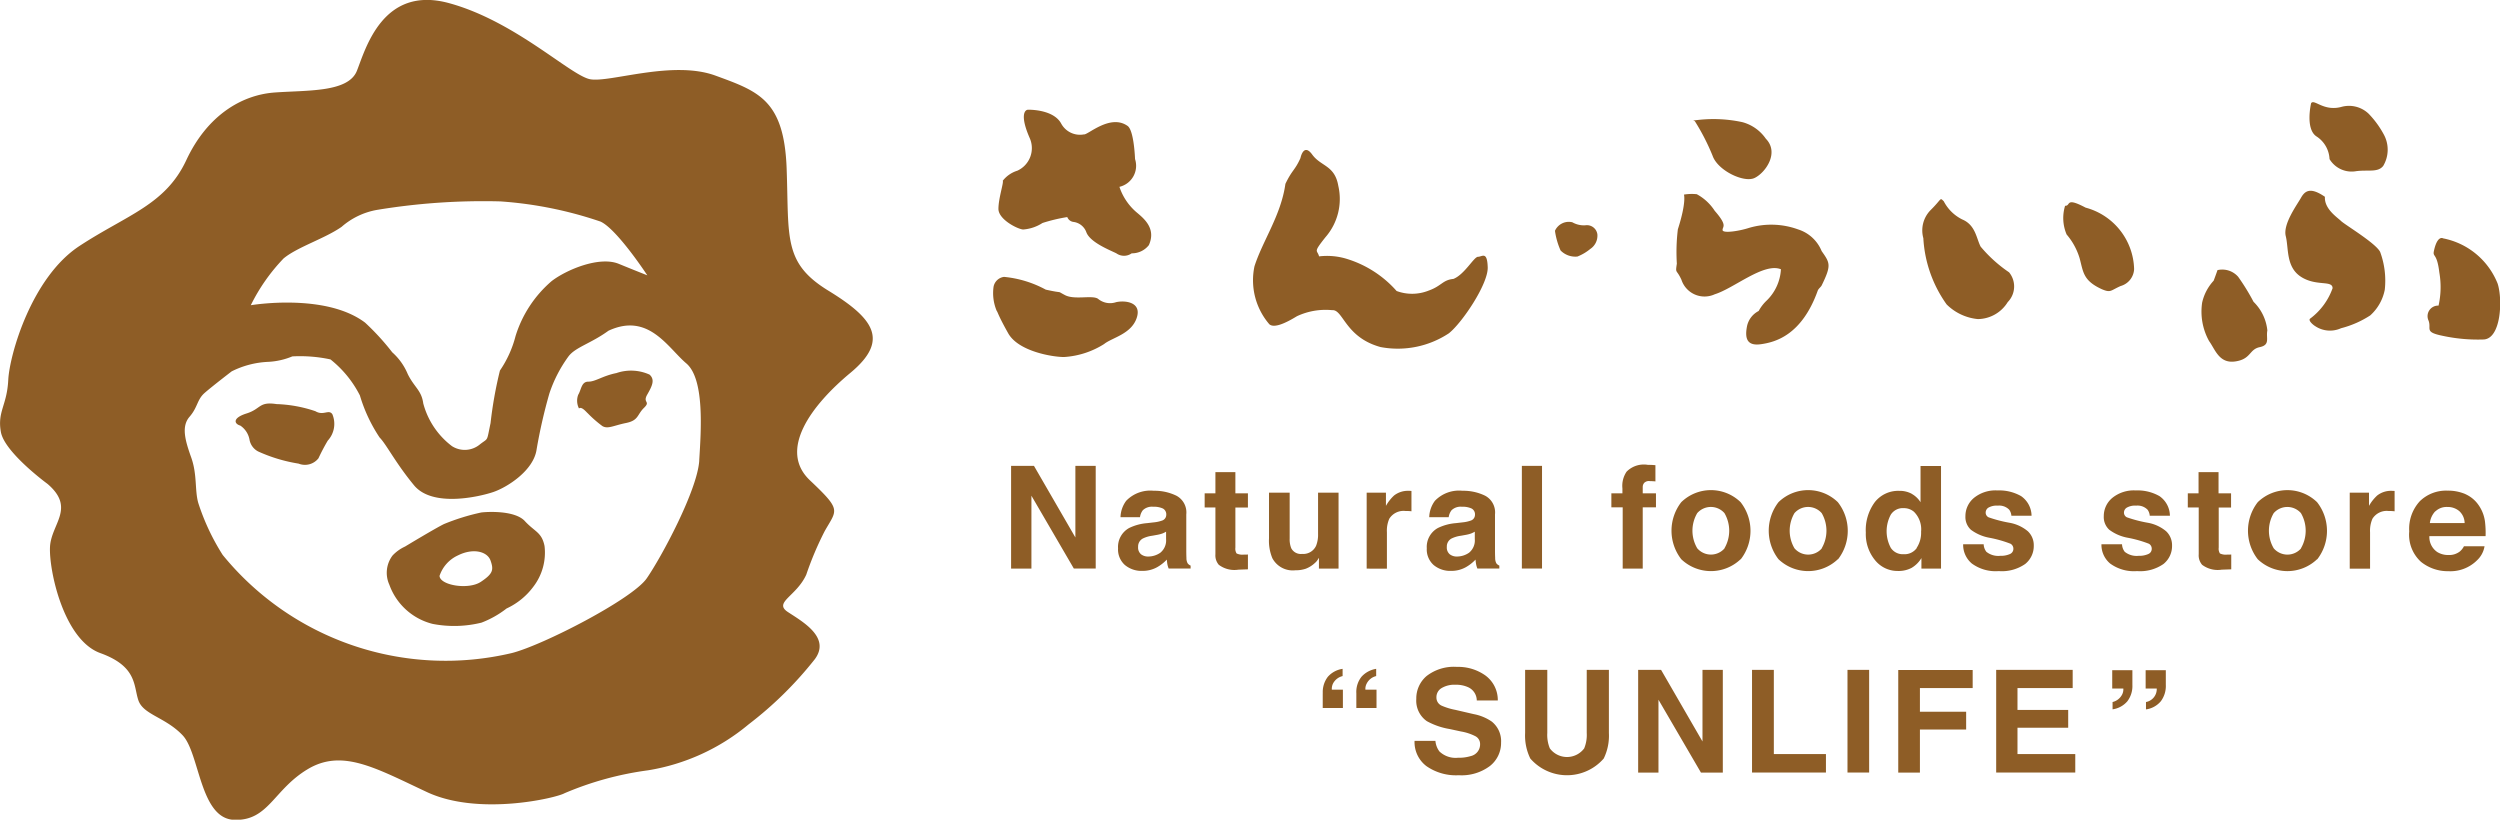 <svg xmlns="http://www.w3.org/2000/svg" width="183" height="60" viewBox="0 0 183 60">
  <defs>
    <style>
      .cls-1 {
        fill: #8e5d26;
        fill-rule: evenodd;
      }
    </style>
  </defs>
  <path id="head-logo.svg_png_head-logo.png" data-name="head-logo.svg,png/head-logo.png" class="cls-1" d="M366.013,72.1h1.673l3.032,5.243V72.1h1.488v7.519h-1.6L367.5,74.286v5.335h-1.488V72.1Zm10.448,4.137a2.457,2.457,0,0,0,.59-0.127,0.44,0.44,0,0,0,.319-0.414,0.486,0.486,0,0,0-.245-0.472,1.573,1.573,0,0,0-.718-0.13,0.952,0.952,0,0,0-.751.255,1.048,1.048,0,0,0-.209.51h-1.426a2.1,2.1,0,0,1,.416-1.2,2.45,2.45,0,0,1,2.02-.735,3.633,3.633,0,0,1,1.655.362,1.383,1.383,0,0,1,.724,1.367v2.551c0,0.176,0,.391.011,0.642a0.792,0.792,0,0,0,.088.388,0.519,0.519,0,0,0,.218.167v0.215h-1.607a1.593,1.593,0,0,1-.094-0.316c-0.018-.1-0.03-0.211-0.042-0.338a2.967,2.967,0,0,1-.708.556,2.163,2.163,0,0,1-1.084.271,1.891,1.891,0,0,1-1.276-.431,1.522,1.522,0,0,1-.5-1.222,1.578,1.578,0,0,1,.809-1.485,3.654,3.654,0,0,1,1.305-.356Zm0.9,0.679a1.753,1.753,0,0,1-.286.14,2.511,2.511,0,0,1-.4.1l-0.337.061a2.194,2.194,0,0,0-.679.2,0.662,0.662,0,0,0-.349.617,0.64,0.64,0,0,0,.213.538,0.823,0.823,0,0,0,.518.166,1.559,1.559,0,0,0,.892-0.276,1.159,1.159,0,0,0,.424-1V76.918Zm2.82-1.77V74.112h0.787V72.561h1.462v1.552h0.918v1.036h-0.918v2.938a0.651,0.651,0,0,0,.088.425,0.982,0.982,0,0,0,.539.084c0.044,0,.093,0,0.142,0s0.1,0,.149-0.008v1.087l-0.7.025a1.9,1.9,0,0,1-1.432-.357,1.055,1.055,0,0,1-.248-0.769V75.148h-0.787Zm6.223-1.087v3.351a1.754,1.754,0,0,0,.113.715,0.788,0.788,0,0,0,.79.422,1.035,1.035,0,0,0,1.032-.6,2.192,2.192,0,0,0,.143-0.863V74.061h1.5v5.56h-1.436V78.836c-0.014.017-.048,0.069-0.1,0.154a1,1,0,0,1-.2.224,2.064,2.064,0,0,1-.669.418,2.31,2.31,0,0,1-.758.113,1.691,1.691,0,0,1-1.684-.888,3.335,3.335,0,0,1-.244-1.443V74.061h1.514Zm8.788-.13,0.127,0.008v1.489q-0.141-.015-0.249-0.02c-0.073,0-.132,0-0.177,0a1.231,1.231,0,0,0-1.2.571,2.195,2.195,0,0,0-.171.989v2.658H392.04v-5.56h1.411V75.03a3.068,3.068,0,0,1,.595-0.76,1.644,1.644,0,0,1,1.079-.341Zm3.867,2.308a2.445,2.445,0,0,0,.59-0.127,0.44,0.44,0,0,0,.319-0.414,0.484,0.484,0,0,0-.245-0.472,1.566,1.566,0,0,0-.717-0.13,0.951,0.951,0,0,0-.751.255,1.039,1.039,0,0,0-.21.51h-1.425a2.1,2.1,0,0,1,.416-1.2,2.448,2.448,0,0,1,2.02-.735,3.639,3.639,0,0,1,1.655.362,1.383,1.383,0,0,1,.723,1.367v2.551c0,0.176,0,.391.012,0.642a0.806,0.806,0,0,0,.087.388,0.532,0.532,0,0,0,.218.167v0.215h-1.607a1.586,1.586,0,0,1-.093-0.316c-0.018-.1-0.031-0.211-0.042-0.338a2.972,2.972,0,0,1-.709.556,2.158,2.158,0,0,1-1.084.271,1.889,1.889,0,0,1-1.275-.431,1.523,1.523,0,0,1-.5-1.222,1.577,1.577,0,0,1,.81-1.485,3.654,3.654,0,0,1,1.305-.356Zm0.9,0.679a1.723,1.723,0,0,1-.287.14,2.454,2.454,0,0,1-.4.1l-0.336.061a2.194,2.194,0,0,0-.679.2,0.66,0.66,0,0,0-.349.617,0.64,0.64,0,0,0,.213.538,0.823,0.823,0,0,0,.518.166,1.563,1.563,0,0,0,.892-0.276,1.159,1.159,0,0,0,.424-1V76.918Zm4.907,2.7H403.4V72.1h1.476v7.519Zm8-7.588,0.311,0.023V73.24c-0.083-.011-0.222-0.019-0.417-0.024a0.483,0.483,0,0,0-.4.127,0.456,0.456,0,0,0-.112.3v0.469h0.969v1.026h-0.969v4.483h-1.467V75.138h-0.829V74.112h0.809V73.755a1.851,1.851,0,0,1,.306-1.229,1.772,1.772,0,0,1,1.549-.5C412.715,72.026,412.8,72.029,412.876,72.033Zm6.546,6.907a3.146,3.146,0,0,1-4.343,0,3.407,3.407,0,0,1,0-4.176,3.114,3.114,0,0,1,4.343,0A3.4,3.4,0,0,1,419.422,78.941Zm-1.182-.8a2.555,2.555,0,0,0,0-2.575,1.325,1.325,0,0,0-1.992,0,2.536,2.536,0,0,0,0,2.575A1.321,1.321,0,0,0,418.24,78.137Zm8.3,0.8a3.148,3.148,0,0,1-4.344,0,3.41,3.41,0,0,1,0-4.176,3.115,3.115,0,0,1,4.344,0A3.4,3.4,0,0,1,426.543,78.941Zm-1.182-.8a2.555,2.555,0,0,0,0-2.575,1.326,1.326,0,0,0-1.993,0,2.542,2.542,0,0,0,0,2.575A1.322,1.322,0,0,0,425.361,78.137Zm6.587-3.988a1.8,1.8,0,0,1,.648.615V72.112h1.5v7.509h-1.435V78.851a2.071,2.071,0,0,1-.721.719,2.048,2.048,0,0,1-1.006.225,2.109,2.109,0,0,1-1.666-.788,3,3,0,0,1-.677-2.022,3.44,3.44,0,0,1,.667-2.24,2.182,2.182,0,0,1,1.78-.815A1.848,1.848,0,0,1,431.948,74.15Zm0.363,3.961a2,2,0,0,0,.326-1.188,1.806,1.806,0,0,0-.523-1.459,1.135,1.135,0,0,0-.746-0.265,1.042,1.042,0,0,0-.951.481,2.566,2.566,0,0,0,.005,2.429,1.048,1.048,0,0,0,.936.462A1.1,1.1,0,0,0,432.311,78.111Zm4.907-.265a0.95,0.95,0,0,0,.2.551,1.393,1.393,0,0,0,1.021.291,1.584,1.584,0,0,0,.695-0.127,0.408,0.408,0,0,0,.258-0.383,0.414,0.414,0,0,0-.208-0.373,8.685,8.685,0,0,0-1.545-.438,3.231,3.231,0,0,1-1.357-.587,1.26,1.26,0,0,1-.4-1,1.725,1.725,0,0,1,.616-1.324,2.5,2.5,0,0,1,1.733-.553,3.227,3.227,0,0,1,1.727.416,1.776,1.776,0,0,1,.765,1.437h-1.477a0.847,0.847,0,0,0-.161-0.445,1.026,1.026,0,0,0-.832-0.295,1.215,1.215,0,0,0-.688.147,0.425,0.425,0,0,0-.2.347,0.379,0.379,0,0,0,.218.362,9.657,9.657,0,0,0,1.542.4,2.859,2.859,0,0,1,1.324.617,1.4,1.4,0,0,1,.436,1.046,1.684,1.684,0,0,1-.626,1.35,2.986,2.986,0,0,1-1.936.522,2.949,2.949,0,0,1-1.97-.553,1.785,1.785,0,0,1-.637-1.41h1.5Zm10.128,0a0.95,0.95,0,0,0,.2.551,1.393,1.393,0,0,0,1.021.291,1.59,1.59,0,0,0,.695-0.127,0.408,0.408,0,0,0,.258-0.383,0.414,0.414,0,0,0-.208-0.373,8.685,8.685,0,0,0-1.545-.438,3.225,3.225,0,0,1-1.357-.587,1.26,1.26,0,0,1-.4-1,1.725,1.725,0,0,1,.616-1.324,2.5,2.5,0,0,1,1.732-.553,3.23,3.23,0,0,1,1.728.416,1.776,1.776,0,0,1,.765,1.437h-1.477a0.847,0.847,0,0,0-.161-0.445,1.026,1.026,0,0,0-.832-0.295,1.215,1.215,0,0,0-.688.147,0.425,0.425,0,0,0-.205.347,0.379,0.379,0,0,0,.218.362,9.657,9.657,0,0,0,1.542.4,2.859,2.859,0,0,1,1.324.617,1.4,1.4,0,0,1,.435,1.046,1.683,1.683,0,0,1-.625,1.35,2.986,2.986,0,0,1-1.936.522,2.949,2.949,0,0,1-1.97-.553,1.785,1.785,0,0,1-.637-1.41h1.5Zm4.814-2.7V74.112h0.787V72.561h1.463v1.552h0.917v1.036H454.41v2.938a0.659,0.659,0,0,0,.087.425,0.989,0.989,0,0,0,.54.084c0.044,0,.092,0,0.142,0s0.1,0,.148-0.008v1.087l-0.7.025a1.9,1.9,0,0,1-1.432-.357,1.055,1.055,0,0,1-.249-0.769V75.148H452.16Zm9.463,3.793a3.146,3.146,0,0,1-4.343,0,3.407,3.407,0,0,1,0-4.176,3.114,3.114,0,0,1,4.343,0A3.4,3.4,0,0,1,461.623,78.941Zm-1.181-.8a2.561,2.561,0,0,0,0-2.575,1.326,1.326,0,0,0-1.993,0,2.536,2.536,0,0,0,0,2.575A1.322,1.322,0,0,0,460.442,78.137Zm6.729-4.206,0.127,0.008v1.489c-0.094-.01-0.176-0.017-0.248-0.02s-0.133,0-.177,0a1.23,1.23,0,0,0-1.2.571,2.195,2.195,0,0,0-.171.989v2.658h-1.488v-5.56h1.41V75.03a3.09,3.09,0,0,1,.6-0.76,1.642,1.642,0,0,1,1.079-.341Zm5.312,0.242a2.3,2.3,0,0,1,.977.823,2.708,2.708,0,0,1,.449,1.149,6.864,6.864,0,0,1,.049,1.1h-4.115a1.327,1.327,0,0,0,.59,1.173,1.521,1.521,0,0,0,.815.21,1.258,1.258,0,0,0,.82-0.255,1.225,1.225,0,0,0,.305-0.383h1.508A1.8,1.8,0,0,1,473.333,79a2.765,2.765,0,0,1-2.125.811,3.109,3.109,0,0,1-1.991-.684,2.676,2.676,0,0,1-.861-2.226,2.979,2.979,0,0,1,.778-2.215,2.745,2.745,0,0,1,2.021-.771A3.263,3.263,0,0,1,472.483,74.173Zm-2.209,1.257a1.494,1.494,0,0,0-.395.86h2.545a1.206,1.206,0,0,0-.394-0.878,1.3,1.3,0,0,0-.875-0.3A1.176,1.176,0,0,0,470.274,75.43ZM388.828,88.749a1.825,1.825,0,0,1,.371-1.209,1.785,1.785,0,0,1,1.08-.581v0.53a1.067,1.067,0,0,0-.71.562,0.9,0.9,0,0,0-.079.433H390.3v1.342h-1.476V88.749Zm2.456,0a1.79,1.79,0,0,1,.381-1.214,1.835,1.835,0,0,1,1.071-.576v0.53a1.048,1.048,0,0,0-.706.572,0.8,0.8,0,0,0-.082.423h0.813v1.342h-1.477V88.749Zm5.789,3.484a1.506,1.506,0,0,0,.291.771,1.712,1.712,0,0,0,1.359.463,2.952,2.952,0,0,0,.937-0.122,0.877,0.877,0,0,0,.683-0.872,0.643,0.643,0,0,0-.334-0.577,3.643,3.643,0,0,0-1.061-.351l-0.828-.179a5.234,5.234,0,0,1-1.675-.577,1.824,1.824,0,0,1-.772-1.626,2.151,2.151,0,0,1,.755-1.679,3.261,3.261,0,0,1,2.22-.668,3.434,3.434,0,0,1,2.086.631,2.228,2.228,0,0,1,.905,1.829H400.1a1.074,1.074,0,0,0-.615-0.964,2.142,2.142,0,0,0-.952-0.189,1.825,1.825,0,0,0-1.009.245,0.769,0.769,0,0,0-.377.683,0.644,0.644,0,0,0,.372.6,4.625,4.625,0,0,0,1.015.311l1.34,0.311a3.441,3.441,0,0,1,1.322.546,1.829,1.829,0,0,1,.683,1.535,2.146,2.146,0,0,1-.81,1.712,3.455,3.455,0,0,1-2.286.681,3.78,3.78,0,0,1-2.374-.671,2.206,2.206,0,0,1-.864-1.844h1.524Zm6.566-5.2h1.623v4.618a2.572,2.572,0,0,0,.186,1.13,1.567,1.567,0,0,0,2.515,0,2.572,2.572,0,0,0,.186-1.13V87.035h1.622v4.622a3.809,3.809,0,0,1-.378,1.866,3.562,3.562,0,0,1-5.375,0,3.808,3.808,0,0,1-.379-1.866V87.035Zm8.278,0h1.673l3.032,5.243V87.035h1.488v7.519h-1.6l-3.11-5.335v5.335h-1.487V87.035Zm8.328,0h1.6V93.2h3.814v1.351h-5.411V87.035Zm8.576,7.519h-1.585V87.035h1.585v7.519Zm2.132-7.509H436.4v1.322h-3.862V90.1h3.384V91.4h-3.384v3.153h-1.586V87.045Zm12.77,1.322H439.68v1.6h3.712v1.305H439.68V93.2h4.23v1.351h-5.79V87.035h5.6v1.332Zm2.917,1.024a1.065,1.065,0,0,0,.705-0.561,0.838,0.838,0,0,0,.083-0.428h-0.813V87.061h1.476v1.076a1.843,1.843,0,0,1-.371,1.2,1.745,1.745,0,0,1-1.08.586V89.391Zm2.446,0a0.965,0.965,0,0,0,.788-0.989h-0.813V87.061h1.477v1.076a1.868,1.868,0,0,1-.362,1.191,1.723,1.723,0,0,1-1.09.6V89.391ZM407.091,54.269a1.723,1.723,0,0,0,.937.225,0.773,0.773,0,0,1,.9.661,1.168,1.168,0,0,1-.523,1.071,3.519,3.519,0,0,1-.937.553,1.514,1.514,0,0,1-1.234-.445,5.388,5.388,0,0,1-.411-1.439A1.11,1.11,0,0,1,407.091,54.269Zm54.083-8.716s-0.449,1.88.393,2.433a2.087,2.087,0,0,1,.955,1.659,1.887,1.887,0,0,0,1.965.882c0.9-.109,1.574.113,1.965-0.383a2.32,2.32,0,0,0,.058-2.27,6.785,6.785,0,0,0-1.125-1.548,2.078,2.078,0,0,0-2.02-.494C462.075,46.164,461.4,45.221,461.174,45.553Zm-0.734,6.912c-0.277.5-1.345,1.935-1.122,2.82s0,2.266,1.122,2.982,2.305,0.221,2.305.832a4.757,4.757,0,0,1-1.627,2.212c-0.211.13,0.218,0.481,0.335,0.549a1.953,1.953,0,0,0,1.912.166,7.2,7.2,0,0,0,2.135-.937,3.388,3.388,0,0,0,1.066-1.884,6.08,6.08,0,0,0-.338-2.76c-0.307-.637-2.581-1.993-2.863-2.267s-1.237-.886-1.181-1.772C461.123,51.674,460.725,51.967,460.44,52.465Zm-6.12,5.308s-0.112.332-.28,0.773a3.47,3.47,0,0,0-.843,1.605,4.455,4.455,0,0,0,.508,2.815c0.447,0.611.729,1.659,1.907,1.493s1.01-.882,1.8-1.048,0.446-.664.558-1.218a3.406,3.406,0,0,0-1.01-2.1,15.794,15.794,0,0,0-1.122-1.826A1.543,1.543,0,0,0,454.32,57.773Zm16.516-2.325s-0.424-.271-0.678.943c-0.089.445,0.229,0.109,0.4,1.548a6.209,6.209,0,0,1-.056,2.432,0.772,0.772,0,0,0-.731,1.1c0.226,0.611-.335.832,1.013,1.107a12.233,12.233,0,0,0,2.978.273c1.31,0,1.45-2.9,1.066-4.089A5.413,5.413,0,0,0,470.836,55.448ZM366.47,50.495a1.815,1.815,0,0,0,.9-2.4c-0.711-1.623-.373-2.063-0.112-2.063,0,0,1.835-.054,2.417,1.006a1.562,1.562,0,0,0,1.665.8c0.264,0.072,1.912-1.515,3.186-.629,0.488,0.3.559,2.433,0.559,2.433a1.584,1.584,0,0,1-1.143,2.035,4.186,4.186,0,0,0,1.219,1.834c0.525,0.445,1.5,1.181.936,2.432a1.572,1.572,0,0,1-1.256.6,0.969,0.969,0,0,1-1.125,0c-0.464-.232-1.889-0.784-2.188-1.523a1.159,1.159,0,0,0-.934-0.773,0.559,0.559,0,0,1-.47-0.358,12.334,12.334,0,0,0-1.815.434,2.994,2.994,0,0,1-1.424.477c-0.414-.037-1.8-0.738-1.8-1.512s0.409-1.97.315-2.054A2.164,2.164,0,0,1,366.47,50.495Zm-0.97,7.773a7.97,7.97,0,0,1,3.049.933c1.442,0.321.7,0.029,1.406,0.4s1.983-.017,2.415.267a1.372,1.372,0,0,0,1.33.25c0.673-.149,1.909,0,1.5,1.174s-1.8,1.422-2.379,1.891a6.189,6.189,0,0,1-2.937.951c-0.825,0-3.333-.405-4.082-1.735s-0.752-1.529-.846-1.649a3.351,3.351,0,0,1-.226-1.768A0.894,0.894,0,0,1,365.5,58.267Zm21.693-8.695s0.221-1.142.86-.26,1.648,0.773,1.91,2.289a4.26,4.26,0,0,1-.937,3.759c-0.937,1.179-.6.9-0.47,1.406a4.917,4.917,0,0,1,2.117.21,7.986,7.986,0,0,1,3.56,2.325,3.262,3.262,0,0,0,2.358-.036c0.937-.336,1.01-0.773,1.8-0.849,0.822-.33,1.5-1.62,1.8-1.62s0.675-.445.71,0.774-1.871,4.056-2.843,4.826a6.778,6.778,0,0,1-5,1.008c-2.6-.712-2.735-2.765-3.539-2.7a4.953,4.953,0,0,0-2.582.441c-0.9.552-1.686,0.882-2.023,0.588a4.939,4.939,0,0,1-1.087-4.24c0.6-1.876,1.947-3.739,2.264-6.034C386.591,50.418,386.777,50.495,387.193,49.573Zm28.872-2.7a16.151,16.151,0,0,1,1.3,2.535c0.373,1.071,2.285,1.992,3.069,1.62s1.838-1.84.825-2.874a3.045,3.045,0,0,0-1.723-1.214,10.052,10.052,0,0,0-3.593-.113m-0.677,5.419s0.19,0.553-.447,2.541a13.771,13.771,0,0,0-.074,2.51c-0.114.773-.038,0.368,0.335,1.178a1.78,1.78,0,0,0,2.437,1.067c1.419-.441,3.593-2.34,4.847-1.832a3.453,3.453,0,0,1-1.029,2.277,3.029,3.029,0,0,0-.6.777,1.625,1.625,0,0,0-.858,1.138c-0.183.962,0.074,1.435,1.046,1.291s2.96-.608,4.143-3.937c0.074-.155.224-0.242,0.287-0.376,0.713-1.464.609-1.626-.008-2.5a2.755,2.755,0,0,0-1.723-1.587,5.742,5.742,0,0,0-3.6-.109c-0.675.221-1.914,0.423-1.929,0.156s0.4-.294-0.577-1.41a3.594,3.594,0,0,0-1.312-1.214A3.485,3.485,0,0,0,415.263,52.245Zm17.526,3.2A2.118,2.118,0,0,1,433.3,53.4c0.886-.874.673-0.958,0.983-0.668a3.046,3.046,0,0,0,1.35,1.33c0.978,0.409,1.036,1.384,1.348,1.988a10.028,10.028,0,0,0,2.084,1.884,1.633,1.633,0,0,1-.1,2.18,2.6,2.6,0,0,1-2.186,1.243,3.748,3.748,0,0,1-2.285-1.073A9.2,9.2,0,0,1,432.789,55.444Zm10.373-2.382a3.06,3.06,0,0,0,.112,2.1,4.791,4.791,0,0,1,.947,1.725c0.277,1.008.238,1.648,1.64,2.285,0.647,0.271.612,0.1,1.363-.236a1.352,1.352,0,0,0,.99-1.239,4.784,4.784,0,0,0-3.549-4.5C443.132,52.386,443.609,53.091,443.162,53.062Zm-90.526,6.214c-3.326-2.034-2.875-3.888-3.056-8.93s-2.067-5.662-5.212-6.814-7.732.532-9.168,0.267-5.482-4.249-10.337-5.573-6.108,3.361-6.739,4.952-3.594,1.416-6.019,1.591-4.943,1.68-6.472,4.955-4.314,3.982-7.818,6.279-5.122,7.959-5.214,9.818-0.809,2.3-.539,3.8,3.415,3.8,3.415,3.8c2.068,1.769.272,2.918,0.181,4.6s0.988,6.811,3.684,7.784,2.426,2.387,2.783,3.45,1.98,1.238,3.239,2.565,1.257,6.1,3.774,6.19,2.875-2.211,5.392-3.713,4.942-.089,8.718,1.68,9.436,0.442,10.064.089a23.439,23.439,0,0,1,6.114-1.68,15.3,15.3,0,0,0,7.369-3.364,27.178,27.178,0,0,0,4.851-4.777c1.169-1.588-.9-2.738-1.976-3.447s0.63-1.149,1.348-2.74a23.531,23.531,0,0,1,1.349-3.186c0.9-1.591,1.257-1.5-1.081-3.713s0.091-5.487,2.966-7.873S355.96,61.313,352.636,59.276Zm-39.852-2.383c1.018-.827,2.986-1.432,4.213-2.286a5.345,5.345,0,0,1,2.59-1.244,47.8,47.8,0,0,1,9.031-.623,28.777,28.777,0,0,1,7.334,1.477c1.2,0.537,3.428,3.935,3.428,3.935s-0.673-.262-2.092-0.842-3.829.43-4.916,1.269a8.683,8.683,0,0,0-2.639,4.027,7.967,7.967,0,0,1-1.141,2.516,29.867,29.867,0,0,0-.686,3.844c-0.3,1.428-.14,1.059-0.779,1.561a1.733,1.733,0,0,1-2.048.128,5.782,5.782,0,0,1-2.1-3.13c-0.127-.958-0.654-1.167-1.136-2.147a4.38,4.38,0,0,0-1.134-1.591,17.853,17.853,0,0,0-1.987-2.172c-2.913-2.2-8.367-1.275-8.367-1.275A13.622,13.622,0,0,1,312.784,56.892Zm30.4,14.806c-0.129,2.175-2.787,7.112-3.85,8.639s-7.611,4.89-9.863,5.461A21.051,21.051,0,0,1,308.3,78.62a16.5,16.5,0,0,1-1.785-3.8c-0.269-.939-0.069-2.076-0.52-3.338s-0.73-2.27-.119-2.976,0.539-1.25,1.105-1.745,1.981-1.579,1.981-1.579a6.574,6.574,0,0,1,2.661-.694,5.255,5.255,0,0,0,1.775-.4,10.605,10.605,0,0,1,2.793.221,7.977,7.977,0,0,1,2.154,2.639,11.374,11.374,0,0,0,1.443,3.078c0.491,0.495,1.169,1.865,2.521,3.5s4.776,0.835,5.79.494,2.968-1.57,3.182-3.13a37.953,37.953,0,0,1,.932-4.083,9.873,9.873,0,0,1,1.4-2.718c0.507-.676,1.644-0.946,2.928-1.88,2.927-1.358,4.338,1.241,5.693,2.388S343.317,69.526,343.183,71.7Zm-12.77,4.439c-0.747-.8-2.779-0.68-3.193-0.626a16,16,0,0,0-2.714.842c-0.6.286-2.858,1.65-2.858,1.65a2.923,2.923,0,0,0-.919.66A2.1,2.1,0,0,0,320.5,80.8a4.536,4.536,0,0,0,3.167,2.869,8.293,8.293,0,0,0,3.583-.093,7.135,7.135,0,0,0,1.831-1.035,5.112,5.112,0,0,0,1.979-1.619,4.088,4.088,0,0,0,.8-2.955C331.653,76.949,331.157,76.945,330.413,76.138ZM327.2,80.589c-0.906.608-3,.255-3.025-0.436a2.526,2.526,0,0,1,1.351-1.5c1.126-.561,2.153-0.279,2.384.385S328.105,79.987,327.2,80.589ZM315.087,68.1a9.825,9.825,0,0,0-2.85-.521c-1.3-.2-1.122.352-2.182,0.684s-0.917.762-.465,0.89a1.578,1.578,0,0,1,.67,1.008,1.217,1.217,0,0,0,.629.882,11.508,11.508,0,0,0,2.968.894,1.257,1.257,0,0,0,1.455-.391,14.53,14.53,0,0,1,.681-1.293,1.812,1.812,0,0,0,.335-1.932C316.063,67.932,315.682,68.458,315.087,68.1Zm22.026-2.789c-1,.2-1.527.629-2.043,0.626s-0.509.571-.746,0.962a1.243,1.243,0,0,0,.058,1c0.2-.172.554,0.286,0.636,0.347a8.621,8.621,0,0,0,1.079.944c0.4,0.233.8-.037,1.73-0.227s0.8-.608,1.314-1.109-0.121-.344.237-0.971,0.587-1.084.168-1.462A3.285,3.285,0,0,0,337.113,65.312Z" transform="translate(-292 -38)"/>
</svg>
